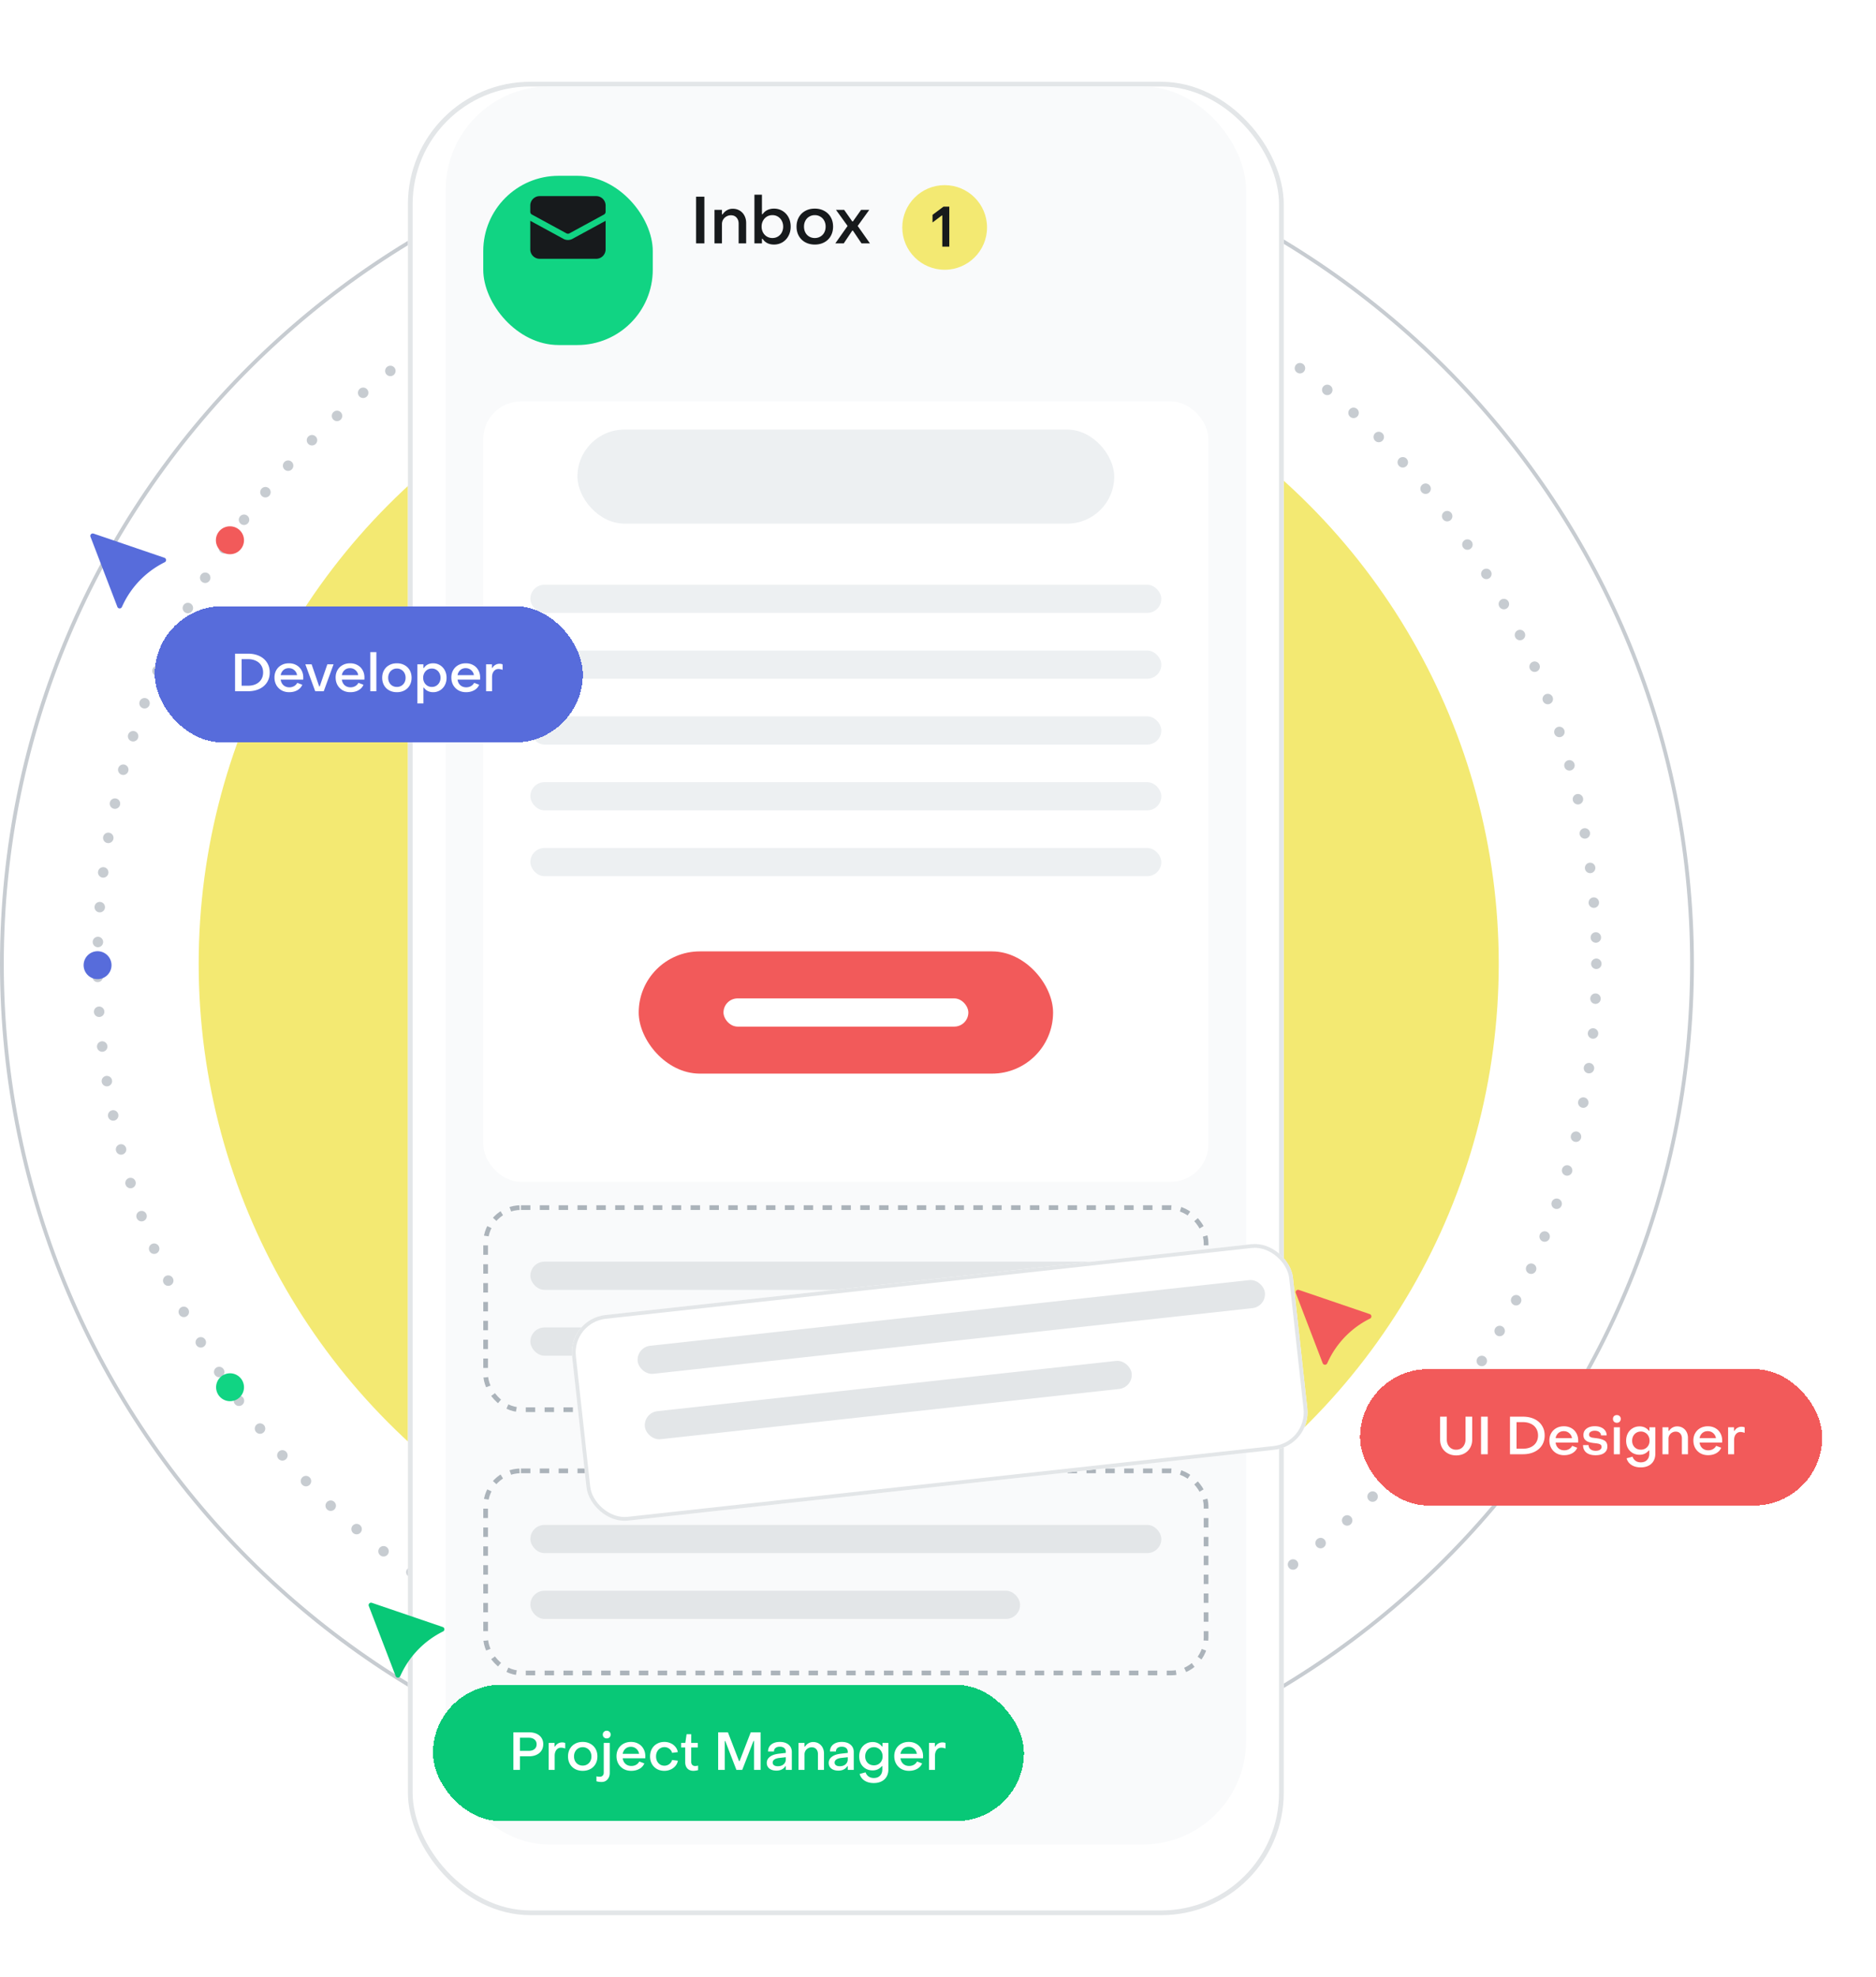 <svg width="615" height="648" fill="none" xmlns="http://www.w3.org/2000/svg"><ellipse cx="278.229" cy="315.873" rx="213.097" ry="213.053" fill="#F3E972"/><ellipse cx="277.653" cy="315.873" rx="245.661" ry="245.039" stroke="#C7CCD1" stroke-width="3.428" stroke-linecap="round" stroke-linejoin="round" stroke-dasharray="0.01 11.43"/><path d="M554.687 315.873c0 152.652-124.031 276.404-277.033 276.404S.621 468.525.621 315.873C.62 163.22 124.652 39.468 277.654 39.468S554.687 163.22 554.687 315.873Z" stroke="#C7CCD1" stroke-width="1.242"/><path d="M79.986 177.075a4.57 4.57 0 0 1-4.571 4.569 4.57 4.57 0 1 1 0-9.139 4.57 4.57 0 0 1 4.571 4.57Z" fill="#F25A5A"/><path d="M36.556 316.338a4.57 4.57 0 0 1-4.57 4.569 4.57 4.57 0 1 1 4.57-4.569Z" fill="#576CDB"/><path d="M79.986 454.672a4.57 4.57 0 0 1-4.571 4.569 4.57 4.57 0 1 1 4.571-4.569Z" fill="#11D483"/><g filter="url(#a)"><rect x="133.727" y="16" width="287.118" height="600.888" rx="40.135" fill="#fff"/><rect x="134.498" y="16.772" width="285.575" height="599.345" rx="39.363" stroke="#E3E6E8" stroke-width="1.544"/></g><rect x="146.086" y="28.325" width="262.42" height="576.237" rx="33.96" fill="#F9FAFB"/><g filter="url(#b)"><rect x="158.422" y="46.815" width="55.571" height="55.467" rx="24.698" fill="#11D483"/></g><g clip-path="url(#c)" fill="#171A1C"><path d="M187.663 78.283a3.094 3.094 0 0 1-2.958 0l-10.869-5.918v9.375c0 .818.325 1.602.904 2.18a3.09 3.09 0 0 0 2.183.902h18.524a3.09 3.09 0 0 0 2.183-.903 3.078 3.078 0 0 0 .904-2.179v-9.375l-10.871 5.918Z"/><path d="M186.185 76.605a1.03 1.03 0 0 1-.492-.126l-11.32-6.162a1.03 1.03 0 0 1-.537-.902V67.36c0-.817.325-1.6.904-2.179a3.09 3.09 0 0 1 2.183-.902h18.524a3.09 3.09 0 0 1 2.183.902c.579.578.904 1.362.904 2.18v2.054a1.03 1.03 0 0 1-.537.901l-11.32 6.163a1.03 1.03 0 0 1-.492.126Z"/></g><path d="M228.187 64.461h2.723v15.301h-2.723v-15.3Zm6.048 4.323h2.442v1.47h.216c.403-.606.886-1.06 1.448-1.362a3.716 3.716 0 0 1 1.858-.476c.865 0 1.628.202 2.291.605a4.03 4.03 0 0 1 1.556 1.664c.375.706.562 1.513.562 2.42v6.657h-2.464V73.3c0-.821-.23-1.484-.691-1.988-.447-.504-1.059-.756-1.837-.756-.533 0-1.023.13-1.47.389-.446.245-.807.59-1.08 1.037-.26.432-.389.922-.389 1.47v6.31h-2.442V68.784Zm19.481 11.367c-.821 0-1.549-.158-2.183-.475a3.995 3.995 0 0 1-1.534-1.405h-.216v1.491h-2.464V63.813h2.464v6.397h.216a3.848 3.848 0 0 1 1.556-1.362c.648-.317 1.376-.475 2.182-.475 1.023 0 1.953.252 2.788.756a5.309 5.309 0 0 1 1.967 2.097c.475.893.713 1.909.713 3.047 0 1.138-.245 2.154-.735 3.047a5.306 5.306 0 0 1-1.966 2.096c-.836.49-1.765.735-2.788.735Zm-.497-2.14c.662 0 1.26-.158 1.793-.475a3.445 3.445 0 0 0 1.275-1.34 4.068 4.068 0 0 0 .454-1.923c0-.706-.151-1.34-.454-1.902a3.461 3.461 0 0 0-1.253-1.361c-.533-.332-1.138-.498-1.815-.498s-1.29.166-1.837.498a3.47 3.47 0 0 0-1.254 1.361c-.302.562-.454 1.196-.454 1.902 0 .691.152 1.325.454 1.901a3.51 3.51 0 0 0 1.254 1.34c.547.332 1.16.498 1.837.498Zm13.897 2.14c-1.167 0-2.204-.245-3.112-.735a5.243 5.243 0 0 1-2.117-2.075c-.505-.893-.757-1.916-.757-3.068 0-1.153.252-2.176.757-3.069a5.279 5.279 0 0 1 2.096-2.075c.908-.504 1.952-.756 3.133-.756 1.167 0 2.205.252 3.112.756a5.24 5.24 0 0 1 2.118 2.075c.505.893.757 1.916.757 3.069 0 1.152-.252 2.175-.757 3.069a5.24 5.24 0 0 1-2.118 2.074c-.907.49-1.945.735-3.112.735Zm0-2.14c.678 0 1.283-.158 1.816-.475a3.308 3.308 0 0 0 1.275-1.318c.302-.577.454-1.225.454-1.945s-.152-1.362-.454-1.924a3.273 3.273 0 0 0-1.275-1.34c-.533-.33-1.138-.497-1.816-.497-.677 0-1.289.166-1.836.498a3.31 3.31 0 0 0-1.254 1.34c-.302.561-.454 1.202-.454 1.923 0 .72.152 1.368.454 1.945.303.562.72 1.001 1.254 1.318a3.594 3.594 0 0 0 1.836.475Zm10.743-3.954-3.803-5.273h2.679l2.659 3.781h.216l2.679-3.781h2.68l-3.803 5.273 4.019 5.705h-2.766l-2.809-4.171h-.216l-2.788 4.171h-2.766l4.019-5.705Z" fill="#171A1C"/><ellipse cx="309.682" cy="74.547" rx="13.893" ry="13.867" fill="#F3E972"/><path d="M308.911 70.636h-.186l-3.019 2.279v-2.5l3.594-2.687h1.907v13.115h-2.296V70.636Z" fill="#171A1C"/><g filter="url(#d)"><rect x="158.43" y="120.769" width="237.722" height="255.763" rx="12.349" fill="#fff"/></g><rect x="209.383" y="311.82" width="135.841" height="40.059" rx="20.03" fill="#F25A5A"/><rect x="237.18" y="327.227" width="80.27" height="9.244" rx="4.622" fill="#fff"/><rect x="189.297" y="140.799" width="175.976" height="30.815" rx="15.407" fill="#EDF0F2"/><rect x="173.867" y="234.784" width="206.849" height="9.244" rx="4.622" fill="#EDF0F2"/><rect x="173.867" y="213.214" width="206.849" height="9.244" rx="4.622" fill="#EDF0F2"/><rect x="173.867" y="191.643" width="206.849" height="9.244" rx="4.622" fill="#EDF0F2"/><rect x="173.867" y="256.354" width="206.849" height="9.244" rx="4.622" fill="#EDF0F2"/><rect x="173.867" y="277.926" width="206.849" height="9.244" rx="4.622" fill="#EDF0F2"/><rect x="159.202" y="395.792" width="236.178" height="66.249" rx="11.577" fill="#F9FAFB" stroke="#ABB3BA" stroke-width="1.544" stroke-dasharray="3.09 3.09"/><rect x="173.867" y="413.509" width="206.849" height="9.244" rx="4.622" fill="#E3E6E8"/><rect x="173.867" y="435.08" width="160.539" height="9.244" rx="4.622" fill="#E3E6E8"/><rect x="159.202" y="482.074" width="236.178" height="66.249" rx="11.577" fill="#F9FAFB" stroke="#ABB3BA" stroke-width="1.544" stroke-dasharray="3.09 3.09"/><rect x="173.867" y="499.791" width="206.849" height="9.244" rx="4.622" fill="#E3E6E8"/><rect x="173.867" y="521.362" width="160.539" height="9.244" rx="4.622" fill="#E3E6E8"/><g filter="url(#e)"><rect width="237.716" height="67.794" rx="12.349" transform="rotate(-6.253 3985.529 -1548.86) skewX(.023)" fill="#fff"/><rect x=".685" y=".55" width="236.474" height="66.552" rx="11.728" transform="rotate(-6.253 3986.215 -1548.31) skewX(.023)" stroke="#E3E6E8" stroke-width="1.242"/></g><rect width="206.844" height="9.245" rx="4.622" transform="rotate(-6.253 4146.43 -1688.184) skewX(.023)" fill="#E3E6E8"/><rect width="160.536" height="9.245" rx="4.622" transform="rotate(-6.253 4343.867 -1699.056) skewX(.023)" fill="#E3E6E8"/><g filter="url(#f)"><path d="m428.513 441.457-.029-.001a.798.798 0 0 1-.72-.511l-8.813-22.986a.784.784 0 0 1 .173-.832.81.81 0 0 1 .836-.197l23.235 7.926a.79.79 0 0 1 .097 1.458 29.771 29.771 0 0 0-13.78 14.098l-.273.585a.8.8 0 0 1-.726.46Z" fill="#F25A5A"/></g><g filter="url(#g)"><rect x="440.016" y="442.879" width="151.506" height="44.707" rx="22.353" fill="#F25A5A" shape-rendering="crispEdges"/><path d="M471.528 471.163c-1.02 0-1.93-.22-2.73-.66a4.828 4.828 0 0 1-1.878-1.826c-.44-.788-.66-1.686-.66-2.695v-7.51h2.19v7.476c0 .649.128 1.228.383 1.738.267.51.632.91 1.095 1.2a3.11 3.11 0 0 0 1.6.417c.591 0 1.118-.139 1.582-.417.464-.29.823-.69 1.078-1.2.266-.51.4-1.089.4-1.738v-7.476h2.19v7.51c0 1.009-.226 1.907-.678 2.695a4.695 4.695 0 0 1-1.86 1.826c-.8.44-1.704.66-2.712.66Zm8.147-12.691h2.191v12.309h-2.191v-12.309Zm9.491 0h4.242c1.414 0 2.66.255 3.738.765 1.078.51 1.912 1.234 2.504 2.173.591.927.886 1.999.886 3.216s-.295 2.295-.886 3.234c-.592.927-1.426 1.646-2.504 2.156-1.078.51-2.324.765-3.738.765h-4.242v-12.309Zm4.242 10.501c.985 0 1.849-.174 2.591-.522.753-.359 1.332-.863 1.738-1.512.417-.661.626-1.432.626-2.313 0-.881-.209-1.651-.626-2.312-.406-.661-.985-1.165-1.738-1.513-.742-.359-1.606-.539-2.591-.539h-2.086v8.711h2.086Zm13.494 2.121c-.927 0-1.756-.203-2.486-.609a4.544 4.544 0 0 1-1.721-1.721c-.406-.742-.609-1.576-.609-2.503 0-.893.203-1.693.609-2.4a4.283 4.283 0 0 1 1.686-1.651c.719-.394 1.536-.591 2.452-.591.904 0 1.709.197 2.416.591a4.157 4.157 0 0 1 1.669 1.651c.406.707.609 1.513.609 2.417 0 .325-.006.556-.017.695h-7.389c.104.765.411 1.38.921 1.843.522.452 1.165.678 1.93.678.568 0 1.078-.127 1.53-.382a2.712 2.712 0 0 0 1.06-1.078l1.652.626c-.325.765-.869 1.362-1.634 1.791-.765.429-1.658.643-2.678.643Zm2.591-5.581c-.116-.684-.423-1.234-.922-1.652-.486-.428-1.083-.643-1.79-.643-.696 0-1.281.209-1.756.626-.476.417-.777.974-.904 1.669h5.372Zm7.734 5.598c-1.298 0-2.306-.289-3.025-.869-.719-.591-1.078-1.408-1.078-2.451h1.808c.012.568.226 1.02.643 1.356.418.336.986.504 1.704.504.591 0 1.055-.116 1.391-.348.348-.232.522-.545.522-.939 0-.301-.099-.533-.296-.695a1.63 1.63 0 0 0-.73-.33c-.29-.07-.707-.134-1.252-.192a10.248 10.248 0 0 1-1.825-.33 2.943 2.943 0 0 1-1.304-.782c-.36-.371-.539-.887-.539-1.548 0-.892.342-1.593 1.025-2.103.684-.522 1.588-.783 2.713-.783.753 0 1.42.122 1.999.365.591.244 1.049.597 1.374 1.061.336.452.504.979.504 1.582H519a1.365 1.365 0 0 0-.573-1.113c-.371-.278-.858-.417-1.461-.417-.556 0-1.008.116-1.356.348-.348.232-.521.544-.521.939 0 .301.104.527.313.678.208.139.44.237.695.295.267.047.73.11 1.391.191 1.078.128 1.947.377 2.608.748.66.371.991 1.032.991 1.982 0 .904-.342 1.605-1.026 2.104-.672.498-1.617.747-2.834.747Zm6.967-10.64c-.371 0-.678-.116-.922-.348-.231-.243-.347-.55-.347-.921s.116-.672.347-.904c.244-.232.551-.348.922-.348.382 0 .689.116.921.348.244.232.365.533.365.904s-.121.678-.365.921c-.232.232-.539.348-.921.348Zm-.974 1.478h1.965v8.832h-1.965v-8.832Zm8.81 13.144c-1.194 0-2.197-.261-3.008-.783-.811-.51-1.356-1.24-1.634-2.19l1.947-.539c.208.591.545 1.049 1.008 1.373.475.325 1.043.487 1.704.487.858 0 1.536-.255 2.034-.765.499-.51.748-1.2.748-2.069v-1.043h-.174c-.777.927-1.773 1.391-2.99 1.391-.847 0-1.606-.191-2.278-.574a4.206 4.206 0 0 1-1.582-1.634c-.371-.696-.557-1.49-.557-2.382 0-.916.186-1.727.557-2.434a4.142 4.142 0 0 1 1.582-1.669c.672-.406 1.431-.609 2.278-.609 1.251 0 2.265.481 3.042 1.443h.174v-1.147h1.93v8.693c0 .904-.197 1.692-.591 2.364-.383.673-.939 1.188-1.669 1.548-.719.359-1.559.539-2.521.539Zm.034-5.807c.545 0 1.032-.122 1.461-.365.44-.255.782-.603 1.026-1.043.243-.452.365-.957.365-1.513 0-.58-.122-1.095-.365-1.547a2.634 2.634 0 0 0-1.026-1.078 2.707 2.707 0 0 0-1.461-.4c-.544 0-1.037.133-1.477.4a2.667 2.667 0 0 0-1.009 1.078c-.243.452-.365.967-.365 1.547 0 .556.122 1.061.365 1.513.244.44.58.788 1.009 1.043.44.243.933.365 1.477.365Zm7.096-7.337h1.965v1.182h.174c.324-.487.712-.852 1.165-1.095a2.99 2.99 0 0 1 1.495-.383c.695 0 1.309.163 1.843.487.544.325.962.771 1.251 1.339.302.568.452 1.217.452 1.947v5.355h-1.982v-5.198c0-.661-.185-1.194-.556-1.6-.359-.406-.852-.608-1.478-.608-.429 0-.823.104-1.182.313a2.309 2.309 0 0 0-.869.834 2.25 2.25 0 0 0-.313 1.182v5.077h-1.965v-8.832Zm14.942 9.145c-.927 0-1.756-.203-2.486-.609a4.544 4.544 0 0 1-1.721-1.721c-.406-.742-.608-1.576-.608-2.503 0-.893.202-1.693.608-2.4a4.279 4.279 0 0 1 1.687-1.651c.718-.394 1.535-.591 2.451-.591.904 0 1.71.197 2.417.591a4.163 4.163 0 0 1 1.669 1.651c.405.707.608 1.513.608 2.417 0 .325-.006.556-.017.695h-7.389c.104.765.411 1.38.921 1.843.522.452 1.165.678 1.93.678.568 0 1.078-.127 1.53-.382a2.715 2.715 0 0 0 1.061-1.078l1.651.626c-.324.765-.869 1.362-1.634 1.791-.765.429-1.658.643-2.678.643Zm2.591-5.581c-.116-.684-.423-1.234-.921-1.652-.487-.428-1.084-.643-1.791-.643-.696 0-1.281.209-1.756.626-.475.417-.777.974-.904 1.669h5.372Zm3.979-3.564h1.93v1.165h.174a2.28 2.28 0 0 1 .921-.956 2.614 2.614 0 0 1 1.356-.383c.429 0 .777.07 1.043.209v1.79a3.789 3.789 0 0 0-.73-.208 3.437 3.437 0 0 0-.643-.07c-.614 0-1.119.244-1.513.73-.382.487-.573 1.125-.573 1.913v4.642h-1.965v-8.832Z" fill="#fff"/></g><g filter="url(#h)"><path d="M33.38 193.57h-.028a.8.8 0 0 1-.72-.512l-8.814-22.985a.786.786 0 0 1 .173-.833.81.81 0 0 1 .837-.197l23.235 7.926a.791.791 0 0 1 .097 1.459 29.766 29.766 0 0 0-13.78 14.098l-.274.585a.802.802 0 0 1-.726.459Z" fill="#576CDB"/></g><g filter="url(#i)"><rect x="44.883" y="192.807" width="140.33" height="44.707" rx="22.353" fill="#576CDB" shape-rendering="crispEdges"/><path d="M71.214 208.4h4.242c1.414 0 2.66.255 3.738.765 1.078.51 1.913 1.235 2.504 2.174.59.927.886 1.999.886 3.216s-.295 2.295-.886 3.234c-.591.927-1.426 1.646-2.504 2.156-1.078.51-2.324.765-3.738.765h-4.242V208.4Zm4.242 10.502c.985 0 1.849-.174 2.59-.522.754-.359 1.334-.864 1.74-1.513.416-.66.625-1.431.625-2.312 0-.881-.209-1.652-.626-2.312-.405-.661-.985-1.165-1.738-1.513-.742-.359-1.606-.539-2.59-.539H73.37v8.711h2.086Zm13.494 2.121c-.927 0-1.756-.203-2.486-.609a4.544 4.544 0 0 1-1.721-1.721c-.406-.742-.609-1.576-.609-2.504 0-.892.203-1.692.609-2.399a4.287 4.287 0 0 1 1.686-1.652c.719-.394 1.536-.591 2.452-.591.904 0 1.71.197 2.416.591a4.17 4.17 0 0 1 1.67 1.652c.405.707.608 1.513.608 2.417 0 .324-.006.556-.017.695h-7.39c.105.765.412 1.379.922 1.843.522.452 1.165.678 1.93.678a3.06 3.06 0 0 0 1.53-.382 2.712 2.712 0 0 0 1.06-1.078l1.652.626c-.325.765-.87 1.362-1.634 1.79-.765.429-1.658.644-2.678.644Zm2.59-5.581c-.115-.684-.422-1.235-.92-1.652-.487-.429-1.084-.643-1.791-.643-.696 0-1.281.208-1.756.626-.475.417-.777.973-.904 1.669h5.372Zm2.716-3.564h2.052l2.486 7.25h.174l2.503-7.25h2.034l-3.216 8.832h-2.8l-3.233-8.832Zm14.746 9.145c-.927 0-1.756-.203-2.486-.609a4.544 4.544 0 0 1-1.721-1.721c-.406-.742-.609-1.576-.609-2.504 0-.892.203-1.692.609-2.399a4.28 4.28 0 0 1 1.686-1.652c.719-.394 1.536-.591 2.451-.591.904 0 1.71.197 2.417.591a4.166 4.166 0 0 1 1.669 1.652c.406.707.609 1.513.609 2.417 0 .324-.006.556-.018.695h-7.389c.105.765.412 1.379.922 1.843.521.452 1.165.678 1.93.678.567 0 1.077-.127 1.529-.382a2.708 2.708 0 0 0 1.061-1.078l1.652.626c-.325.765-.87 1.362-1.635 1.79-.765.429-1.657.644-2.677.644Zm2.59-5.581c-.115-.684-.423-1.235-.921-1.652-.487-.429-1.084-.643-1.791-.643-.695 0-1.281.208-1.756.626-.475.417-.776.973-.904 1.669h5.372Zm3.962-7.563h1.982v12.831h-1.982v-12.831Zm8.711 13.144c-.939 0-1.773-.197-2.503-.591a4.215 4.215 0 0 1-1.704-1.67c-.406-.718-.609-1.541-.609-2.468 0-.928.203-1.751.609-2.469a4.243 4.243 0 0 1 1.686-1.669c.73-.406 1.571-.609 2.521-.609.939 0 1.774.203 2.504.609.73.394 1.298.95 1.704 1.669.405.718.608 1.541.608 2.469 0 .927-.203 1.75-.608 2.468a4.227 4.227 0 0 1-1.704 1.67c-.73.394-1.565.591-2.504.591Zm0-1.722c.545 0 1.032-.127 1.461-.382.44-.255.782-.609 1.025-1.061.244-.463.366-.985.366-1.564 0-.58-.122-1.096-.366-1.548a2.632 2.632 0 0 0-1.025-1.078 2.715 2.715 0 0 0-1.461-.399c-.545 0-1.037.133-1.478.399a2.67 2.67 0 0 0-1.008 1.078c-.243.452-.365.968-.365 1.548 0 .579.122 1.101.365 1.564.243.452.58.806 1.008 1.061.441.255.933.382 1.478.382Zm11.869-7.754c.823 0 1.57.203 2.243.609a4.272 4.272 0 0 1 1.582 1.686c.394.719.591 1.536.591 2.452 0 .904-.191 1.715-.574 2.434a4.272 4.272 0 0 1-1.582 1.686 4.254 4.254 0 0 1-2.243.609 3.947 3.947 0 0 1-1.756-.383 3.105 3.105 0 0 1-1.252-1.095h-.174v5.163h-1.982v-12.83h1.982v1.199h.174a3.05 3.05 0 0 1 1.235-1.13c.51-.266 1.095-.4 1.756-.4Zm-.4 1.722c-.545 0-1.038.133-1.478.399a2.785 2.785 0 0 0-1.008 1.096 3.168 3.168 0 0 0-.365 1.53c0 .556.121 1.066.365 1.53.243.452.579.811 1.008 1.078.44.266.933.399 1.478.399.545 0 1.031-.133 1.46-.399a2.828 2.828 0 0 0 1.009-1.078c.243-.464.365-.974.365-1.53a3.18 3.18 0 0 0-.365-1.53 2.757 2.757 0 0 0-1.026-1.096 2.683 2.683 0 0 0-1.443-.399Zm11.198 7.754c-.927 0-1.756-.203-2.486-.609a4.544 4.544 0 0 1-1.721-1.721c-.406-.742-.609-1.576-.609-2.504 0-.892.203-1.692.609-2.399a4.28 4.28 0 0 1 1.686-1.652c.719-.394 1.536-.591 2.451-.591.904 0 1.71.197 2.417.591a4.166 4.166 0 0 1 1.669 1.652c.406.707.609 1.513.609 2.417 0 .324-.006.556-.018.695h-7.389c.104.765.412 1.379.922 1.843.521.452 1.164.678 1.929.678.568 0 1.078-.127 1.53-.382a2.708 2.708 0 0 0 1.061-1.078l1.652.626c-.325.765-.87 1.362-1.635 1.79-.765.429-1.657.644-2.677.644Zm2.59-5.581c-.115-.684-.423-1.235-.921-1.652-.487-.429-1.084-.643-1.791-.643-.695 0-1.281.208-1.756.626-.475.417-.776.973-.904 1.669h5.372Zm3.979-3.564h1.93v1.164h.174c.197-.394.504-.712.922-.956.428-.255.88-.382 1.356-.382.428 0 .776.069 1.043.208v1.791a3.738 3.738 0 0 0-.73-.208 3.447 3.447 0 0 0-.644-.07c-.614 0-1.118.243-1.512.73-.383.487-.574 1.124-.574 1.913v4.642h-1.965v-8.832Z" fill="#fff"/></g><g filter="url(#j)"><path d="m124.614 544.01-.028-.001a.798.798 0 0 1-.72-.511l-8.814-22.986a.784.784 0 0 1 .174-.832.81.81 0 0 1 .836-.197l23.235 7.926a.79.79 0 0 1 .097 1.458 29.771 29.771 0 0 0-13.78 14.098l-.273.585a.802.802 0 0 1-.727.46Z" fill="#08C877"/></g><g filter="url(#k)"><rect x="136.109" y="546.334" width="193.729" height="44.707" rx="22.353" fill="#08C877" shape-rendering="crispEdges"/><path d="M162.458 561.928h5.146c.927 0 1.739.156 2.434.469.707.313 1.252.765 1.634 1.356.383.58.574 1.269.574 2.069s-.197 1.501-.591 2.104c-.382.591-.927 1.049-1.634 1.373-.696.325-1.507.487-2.434.487h-2.991v4.451h-2.138v-12.309Zm5.042 6.067c.788 0 1.414-.191 1.878-.573.463-.395.695-.916.695-1.565 0-.661-.232-1.182-.695-1.565-.464-.394-1.09-.591-1.878-.591h-2.904v4.294h2.904Zm6.529-2.59h1.93v1.165h.174c.197-.394.504-.713.922-.957a2.61 2.61 0 0 1 1.356-.382c.429 0 .776.069 1.043.209v1.79a3.81 3.81 0 0 0-.73-.208 3.447 3.447 0 0 0-.644-.07c-.614 0-1.118.243-1.512.73-.383.487-.574 1.125-.574 1.913v4.642h-1.965v-8.832Zm11.156 9.145c-.939 0-1.773-.197-2.503-.591a4.213 4.213 0 0 1-1.704-1.669c-.406-.719-.609-1.542-.609-2.469 0-.927.203-1.75.609-2.469a4.243 4.243 0 0 1 1.686-1.669c.73-.406 1.571-.609 2.521-.609.939 0 1.774.203 2.504.609.73.394 1.298.95 1.704 1.669.405.719.608 1.542.608 2.469 0 .927-.203 1.75-.608 2.469a4.225 4.225 0 0 1-1.704 1.669c-.73.394-1.565.591-2.504.591Zm0-1.721c.545 0 1.032-.128 1.461-.383.44-.255.782-.608 1.025-1.06.244-.464.365-.986.365-1.565 0-.58-.121-1.096-.365-1.548a2.632 2.632 0 0 0-1.025-1.078 2.715 2.715 0 0 0-1.461-.399c-.545 0-1.037.133-1.478.399a2.67 2.67 0 0 0-1.008 1.078c-.243.452-.365.968-.365 1.548 0 .579.122 1.101.365 1.565.243.452.58.805 1.008 1.06.441.255.933.383 1.478.383Zm7.87-8.902c-.371 0-.678-.116-.922-.348a1.249 1.249 0 0 1-.365-.921c0-.36.122-.655.365-.887.244-.243.551-.365.922-.365s.678.122.921.365c.244.232.365.527.365.887 0 .371-.121.678-.365.921-.243.232-.55.348-.921.348Zm-1.652 14.274c-.684 0-1.257-.081-1.721-.244v-1.616c.29.092.661.139 1.113.139.394 0 .707-.122.939-.365.231-.244.347-.568.347-.974v-9.736h1.965v9.823c0 .869-.249 1.582-.748 2.138-.486.557-1.118.835-1.895.835Zm9.674-3.651c-.927 0-1.756-.203-2.486-.609a4.544 4.544 0 0 1-1.721-1.721c-.406-.742-.608-1.576-.608-2.504 0-.892.202-1.692.608-2.399a4.283 4.283 0 0 1 1.686-1.651c.719-.395 1.536-.592 2.452-.592.904 0 1.71.197 2.417.592a4.163 4.163 0 0 1 1.669 1.651c.405.707.608 1.513.608 2.417 0 .324-.006.556-.017.695h-7.389c.104.765.411 1.38.921 1.843.522.452 1.165.678 1.93.678.568 0 1.078-.127 1.53-.382a2.715 2.715 0 0 0 1.061-1.078l1.651.626c-.324.765-.869 1.362-1.634 1.79-.765.429-1.658.644-2.678.644Zm2.591-5.581c-.116-.684-.423-1.235-.921-1.652-.487-.429-1.084-.643-1.791-.643-.696 0-1.281.209-1.756.626-.475.417-.777.973-.904 1.669h5.372Zm8.272 5.581c-.904 0-1.709-.197-2.416-.591a4.399 4.399 0 0 1-1.669-1.687c-.394-.718-.591-1.536-.591-2.451 0-.916.197-1.733.591-2.452a4.244 4.244 0 0 1 1.669-1.686c.707-.406 1.512-.609 2.416-.609a4.86 4.86 0 0 1 2.069.435 4.005 4.005 0 0 1 1.565 1.182c.417.499.678 1.072.782 1.722l-1.877.243a2.34 2.34 0 0 0-.922-1.356 2.59 2.59 0 0 0-1.599-.522c-.51 0-.974.134-1.391.4a2.701 2.701 0 0 0-.991 1.078c-.232.452-.348.974-.348 1.565s.116 1.118.348 1.582c.243.452.568.811.974 1.078.417.255.886.382 1.408.382.603 0 1.136-.174 1.599-.521.464-.348.777-.8.939-1.356l1.878.243a3.658 3.658 0 0 1-.817 1.739 4.258 4.258 0 0 1-1.582 1.165 4.956 4.956 0 0 1-2.035.417Zm9.505 0c-.811 0-1.46-.255-1.947-.765-.475-.522-.713-1.211-.713-2.069v-4.833h-1.338v-1.478h1.373l.417-2.852h1.53l-.017 2.852h2.156v1.478h-2.156v4.746c0 .394.116.719.348.974.231.243.544.365.939.365.312 0 .637-.047.973-.139v1.477c-.22.081-.475.139-.765.174-.29.047-.556.07-.8.07Zm8.145-12.622h3.199l3.652 9.44h.173l3.651-9.44h3.234v12.309h-2.156v-9.476h-.173l-3.686 9.476h-1.913l-3.651-9.458h-.174v9.458h-2.156v-12.309Zm19.085 12.552c-.951 0-1.716-.226-2.295-.678-.568-.463-.852-1.084-.852-1.86 0-.811.342-1.478 1.026-2 .695-.533 1.703-.875 3.025-1.025l2.19-.244v-.347c0-.522-.173-.933-.521-1.235-.348-.301-.835-.452-1.461-.452-.579 0-1.043.139-1.39.417-.348.279-.516.661-.505 1.148h-1.947c0-.951.348-1.71 1.043-2.278.707-.568 1.646-.852 2.817-.852 1.205 0 2.161.302 2.868.904.707.592 1.061 1.391 1.061 2.4v5.859h-1.965v-1.2h-.156c-.614.962-1.594 1.443-2.938 1.443Zm.486-1.443c.765 0 1.391-.208 1.878-.626.487-.429.73-.973.73-1.634v-.695l-2.155.243c-.731.081-1.275.261-1.635.539-.347.267-.521.591-.521.974 0 .37.15.666.452.886.301.209.718.313 1.251.313Zm6.773-7.632h1.964v1.182h.174c.325-.487.713-.852 1.165-1.095a2.992 2.992 0 0 1 1.495-.383c.696 0 1.31.162 1.843.487.545.325.962.771 1.252 1.339.301.568.452 1.217.452 1.947v5.355h-1.982v-5.199c0-.66-.185-1.193-.556-1.599-.36-.406-.852-.609-1.478-.609-.429 0-.823.105-1.182.313-.36.197-.649.476-.87.835a2.26 2.26 0 0 0-.313 1.182v5.077h-1.964v-8.832Zm13.047 9.075c-.95 0-1.715-.226-2.295-.678-.568-.463-.852-1.084-.852-1.86 0-.811.342-1.478 1.026-2 .695-.533 1.704-.875 3.025-1.025l2.191-.244v-.347c0-.522-.174-.933-.522-1.235-.348-.301-.834-.452-1.46-.452-.58 0-1.043.139-1.391.417-.348.279-.516.661-.504 1.148h-1.948c0-.951.348-1.71 1.044-2.278.707-.568 1.645-.852 2.816-.852 1.205 0 2.162.302 2.869.904.707.592 1.06 1.391 1.06 2.4v5.859h-1.964v-1.2h-.157c-.614.962-1.594 1.443-2.938 1.443Zm.487-1.443c.765 0 1.391-.208 1.877-.626.487-.429.731-.973.731-1.634v-.695l-2.156.243c-.73.081-1.275.261-1.634.539-.348.267-.522.591-.522.974 0 .37.151.666.452.886.301.209.719.313 1.252.313Zm11.136 5.512c-1.194 0-2.197-.261-3.008-.783-.811-.51-1.356-1.24-1.634-2.19l1.947-.539c.209.591.545 1.049 1.008 1.373.476.325 1.044.487 1.704.487.858 0 1.536-.255 2.034-.765.499-.51.748-1.2.748-2.069v-1.043h-.174c-.776.927-1.773 1.391-2.99 1.391-.846 0-1.606-.192-2.278-.574a4.213 4.213 0 0 1-1.582-1.634c-.371-.696-.556-1.49-.556-2.382 0-.916.185-1.727.556-2.434a4.149 4.149 0 0 1 1.582-1.669c.672-.406 1.432-.609 2.278-.609 1.252 0 2.266.481 3.042 1.443h.174v-1.147h1.93v8.693c0 .904-.197 1.692-.591 2.364-.383.672-.939 1.188-1.669 1.548-.719.359-1.559.539-2.521.539Zm.035-5.807c.544 0 1.031-.122 1.46-.365a2.687 2.687 0 0 0 1.026-1.044c.243-.452.365-.956.365-1.512 0-.58-.122-1.096-.365-1.548a2.634 2.634 0 0 0-1.026-1.078 2.714 2.714 0 0 0-1.46-.399c-.545 0-1.038.133-1.478.399a2.673 2.673 0 0 0-1.009 1.078c-.243.452-.365.968-.365 1.548 0 .556.122 1.06.365 1.512.244.441.58.789 1.009 1.044.44.243.933.365 1.478.365Zm11.494 1.808c-.927 0-1.756-.203-2.486-.609a4.544 4.544 0 0 1-1.721-1.721c-.406-.742-.609-1.576-.609-2.504 0-.892.203-1.692.609-2.399a4.276 4.276 0 0 1 1.686-1.651c.719-.395 1.536-.592 2.452-.592.904 0 1.709.197 2.416.592a4.157 4.157 0 0 1 1.669 1.651c.406.707.609 1.513.609 2.417 0 .324-.006.556-.018.695h-7.389c.105.765.412 1.38.922 1.843.521.452 1.165.678 1.93.678.568 0 1.078-.127 1.53-.382a2.712 2.712 0 0 0 1.06-1.078l1.652.626c-.325.765-.869 1.362-1.634 1.79-.765.429-1.658.644-2.678.644Zm2.591-5.581c-.116-.684-.423-1.235-.922-1.652-.487-.429-1.084-.643-1.791-.643-.695 0-1.28.209-1.756.626-.475.417-.776.973-.904 1.669h5.373Zm3.979-3.564h1.929v1.165h.174c.197-.394.504-.713.922-.957a2.613 2.613 0 0 1 1.356-.382c.429 0 .776.069 1.043.209v1.79a3.81 3.81 0 0 0-.73-.208 3.446 3.446 0 0 0-.643-.07c-.615 0-1.119.243-1.513.73-.383.487-.574 1.125-.574 1.913v4.642h-1.964v-8.832Z" fill="#fff"/></g><defs><filter id="a" x="110.572" y=".563" width="333.427" height="647.198" filterUnits="userSpaceOnUse" color-interpolation-filters="sRGB"><feFlood flood-opacity="0" result="BackgroundImageFix"/><feColorMatrix in="SourceAlpha" values="0 0 0 0 0 0 0 0 0 0 0 0 0 0 0 0 0 0 127 0" result="hardAlpha"/><feOffset dy="7.718"/><feGaussianBlur stdDeviation="11.577"/><feColorMatrix values="0 0 0 0 0.11 0 0 0 0 0.09 0 0 0 0 0.09 0 0 0 0.15 0"/><feBlend in2="BackgroundImageFix" result="effect1_dropShadow_13332_31869"/><feColorMatrix in="SourceAlpha" values="0 0 0 0 0 0 0 0 0 0 0 0 0 0 0 0 0 0 127 0" result="hardAlpha"/><feOffset dy="3.087"/><feGaussianBlur stdDeviation="4.631"/><feColorMatrix values="0 0 0 0 0.11 0 0 0 0 0.09 0 0 0 0 0.09 0 0 0 0.1 0"/><feBlend in2="effect1_dropShadow_13332_31869" result="effect2_dropShadow_13332_31869"/><feBlend in="SourceGraphic" in2="effect2_dropShadow_13332_31869" result="shape"/><feColorMatrix in="SourceAlpha" values="0 0 0 0 0 0 0 0 0 0 0 0 0 0 0 0 0 0 127 0" result="hardAlpha"/><feOffset/><feGaussianBlur stdDeviation="4.631"/><feComposite in2="hardAlpha" operator="arithmetic" k2="-1" k3="1"/><feColorMatrix values="0 0 0 0 0.11 0 0 0 0 0.09 0 0 0 0 0.09 0 0 0 0.16 0"/><feBlend in2="shape" result="effect3_innerShadow_13332_31869"/></filter><filter id="b" x="135.267" y="31.378" width="101.88" height="101.776" filterUnits="userSpaceOnUse" color-interpolation-filters="sRGB"><feFlood flood-opacity="0" result="BackgroundImageFix"/><feColorMatrix in="SourceAlpha" values="0 0 0 0 0 0 0 0 0 0 0 0 0 0 0 0 0 0 127 0" result="hardAlpha"/><feOffset dy="7.718"/><feGaussianBlur stdDeviation="11.577"/><feColorMatrix values="0 0 0 0 0.09 0 0 0 0 0.102 0 0 0 0 0.11 0 0 0 0.15 0"/><feBlend in2="BackgroundImageFix" result="effect1_dropShadow_13332_31869"/><feColorMatrix in="SourceAlpha" values="0 0 0 0 0 0 0 0 0 0 0 0 0 0 0 0 0 0 127 0" result="hardAlpha"/><feOffset dy="3.087"/><feGaussianBlur stdDeviation="4.631"/><feColorMatrix values="0 0 0 0 0.09 0 0 0 0 0.102 0 0 0 0 0.11 0 0 0 0.1 0"/><feBlend in2="effect1_dropShadow_13332_31869" result="effect2_dropShadow_13332_31869"/><feBlend in="SourceGraphic" in2="effect2_dropShadow_13332_31869" result="shape"/></filter><filter id="d" x="135.275" y="105.332" width="284.028" height="302.072" filterUnits="userSpaceOnUse" color-interpolation-filters="sRGB"><feFlood flood-opacity="0" result="BackgroundImageFix"/><feColorMatrix in="SourceAlpha" values="0 0 0 0 0 0 0 0 0 0 0 0 0 0 0 0 0 0 127 0" result="hardAlpha"/><feOffset dy="7.718"/><feGaussianBlur stdDeviation="11.577"/><feColorMatrix values="0 0 0 0 0.09 0 0 0 0 0.102 0 0 0 0 0.11 0 0 0 0.15 0"/><feBlend in2="BackgroundImageFix" result="effect1_dropShadow_13332_31869"/><feColorMatrix in="SourceAlpha" values="0 0 0 0 0 0 0 0 0 0 0 0 0 0 0 0 0 0 127 0" result="hardAlpha"/><feOffset dy="3.087"/><feGaussianBlur stdDeviation="4.631"/><feColorMatrix values="0 0 0 0 0.09 0 0 0 0 0.102 0 0 0 0 0.11 0 0 0 0.1 0"/><feBlend in2="effect1_dropShadow_13332_31869" result="effect2_dropShadow_13332_31869"/><feBlend in="SourceGraphic" in2="effect2_dropShadow_13332_31869" result="shape"/></filter><filter id="e" x="168.858" y="389.105" width="278.42" height="127.995" filterUnits="userSpaceOnUse" color-interpolation-filters="sRGB"><feFlood flood-opacity="0" result="BackgroundImageFix"/><feColorMatrix in="SourceAlpha" values="0 0 0 0 0 0 0 0 0 0 0 0 0 0 0 0 0 0 127 0" result="hardAlpha"/><feOffset dx="-6.209" dy="7.451"/><feGaussianBlur stdDeviation="9.314"/><feColorMatrix values="0 0 0 0 0.09 0 0 0 0 0.102 0 0 0 0 0.11 0 0 0 0.42 0"/><feBlend in2="BackgroundImageFix" result="effect1_dropShadow_13332_31869"/><feBlend in="SourceGraphic" in2="effect1_dropShadow_13332_31869" result="shape"/></filter><filter id="f" x="413.053" y="411.042" width="48.217" height="47.951" filterUnits="userSpaceOnUse" color-interpolation-filters="sRGB"><feFlood flood-opacity="0" result="BackgroundImageFix"/><feColorMatrix in="SourceAlpha" values="0 0 0 0 0 0 0 0 0 0 0 0 0 0 0 0 0 0 127 0" result="hardAlpha"/><feOffset dx="5.845" dy="5.845"/><feGaussianBlur stdDeviation="5.845"/><feComposite in2="hardAlpha" operator="out"/><feColorMatrix values="0 0 0 0 0.05 0 0 0 0 0.05 0 0 0 0 0.05 0 0 0 0.1 0"/><feBlend in2="BackgroundImageFix" result="effect1_dropShadow_13332_31869"/><feBlend in="SourceGraphic" in2="effect1_dropShadow_13332_31869" result="shape"/></filter><filter id="g" x="428.325" y="431.188" width="186.579" height="79.778" filterUnits="userSpaceOnUse" color-interpolation-filters="sRGB"><feFlood flood-opacity="0" result="BackgroundImageFix"/><feColorMatrix in="SourceAlpha" values="0 0 0 0 0 0 0 0 0 0 0 0 0 0 0 0 0 0 127 0" result="hardAlpha"/><feOffset dx="5.845" dy="5.845"/><feGaussianBlur stdDeviation="8.768"/><feComposite in2="hardAlpha" operator="out"/><feColorMatrix values="0 0 0 0 0.05 0 0 0 0 0.05 0 0 0 0 0.05 0 0 0 0.2 0"/><feBlend in2="BackgroundImageFix" result="effect1_dropShadow_13332_31869"/><feBlend in="SourceGraphic" in2="effect1_dropShadow_13332_31869" result="shape"/></filter><filter id="h" x="17.92" y="163.155" width="48.217" height="47.951" filterUnits="userSpaceOnUse" color-interpolation-filters="sRGB"><feFlood flood-opacity="0" result="BackgroundImageFix"/><feColorMatrix in="SourceAlpha" values="0 0 0 0 0 0 0 0 0 0 0 0 0 0 0 0 0 0 127 0" result="hardAlpha"/><feOffset dx="5.845" dy="5.845"/><feGaussianBlur stdDeviation="5.845"/><feComposite in2="hardAlpha" operator="out"/><feColorMatrix values="0 0 0 0 0.05 0 0 0 0 0.05 0 0 0 0 0.05 0 0 0 0.1 0"/><feBlend in2="BackgroundImageFix" result="effect1_dropShadow_13332_31869"/><feBlend in="SourceGraphic" in2="effect1_dropShadow_13332_31869" result="shape"/></filter><filter id="i" x="33.192" y="181.117" width="175.399" height="79.778" filterUnits="userSpaceOnUse" color-interpolation-filters="sRGB"><feFlood flood-opacity="0" result="BackgroundImageFix"/><feColorMatrix in="SourceAlpha" values="0 0 0 0 0 0 0 0 0 0 0 0 0 0 0 0 0 0 127 0" result="hardAlpha"/><feOffset dx="5.845" dy="5.845"/><feGaussianBlur stdDeviation="8.768"/><feComposite in2="hardAlpha" operator="out"/><feColorMatrix values="0 0 0 0 0.05 0 0 0 0 0.05 0 0 0 0 0.05 0 0 0 0.2 0"/><feBlend in2="BackgroundImageFix" result="effect1_dropShadow_13332_31869"/><feBlend in="SourceGraphic" in2="effect1_dropShadow_13332_31869" result="shape"/></filter><filter id="j" x="109.155" y="513.594" width="48.217" height="47.951" filterUnits="userSpaceOnUse" color-interpolation-filters="sRGB"><feFlood flood-opacity="0" result="BackgroundImageFix"/><feColorMatrix in="SourceAlpha" values="0 0 0 0 0 0 0 0 0 0 0 0 0 0 0 0 0 0 127 0" result="hardAlpha"/><feOffset dx="5.845" dy="5.845"/><feGaussianBlur stdDeviation="5.845"/><feComposite in2="hardAlpha" operator="out"/><feColorMatrix values="0 0 0 0 0.05 0 0 0 0 0.05 0 0 0 0 0.05 0 0 0 0.1 0"/><feBlend in2="BackgroundImageFix" result="effect1_dropShadow_13332_31869"/><feBlend in="SourceGraphic" in2="effect1_dropShadow_13332_31869" result="shape"/></filter><filter id="k" x="124.419" y="534.644" width="228.798" height="79.778" filterUnits="userSpaceOnUse" color-interpolation-filters="sRGB"><feFlood flood-opacity="0" result="BackgroundImageFix"/><feColorMatrix in="SourceAlpha" values="0 0 0 0 0 0 0 0 0 0 0 0 0 0 0 0 0 0 127 0" result="hardAlpha"/><feOffset dx="5.845" dy="5.845"/><feGaussianBlur stdDeviation="8.768"/><feComposite in2="hardAlpha" operator="out"/><feColorMatrix values="0 0 0 0 0.05 0 0 0 0 0.05 0 0 0 0 0.05 0 0 0 0.2 0"/><feBlend in2="BackgroundImageFix" result="effect1_dropShadow_13332_31869"/><feBlend in="SourceGraphic" in2="effect1_dropShadow_13332_31869" result="shape"/></filter><clipPath id="c"><path fill="#fff" transform="translate(173.852 62.222)" d="M0 0h24.698v24.652H0z"/></clipPath></defs></svg>